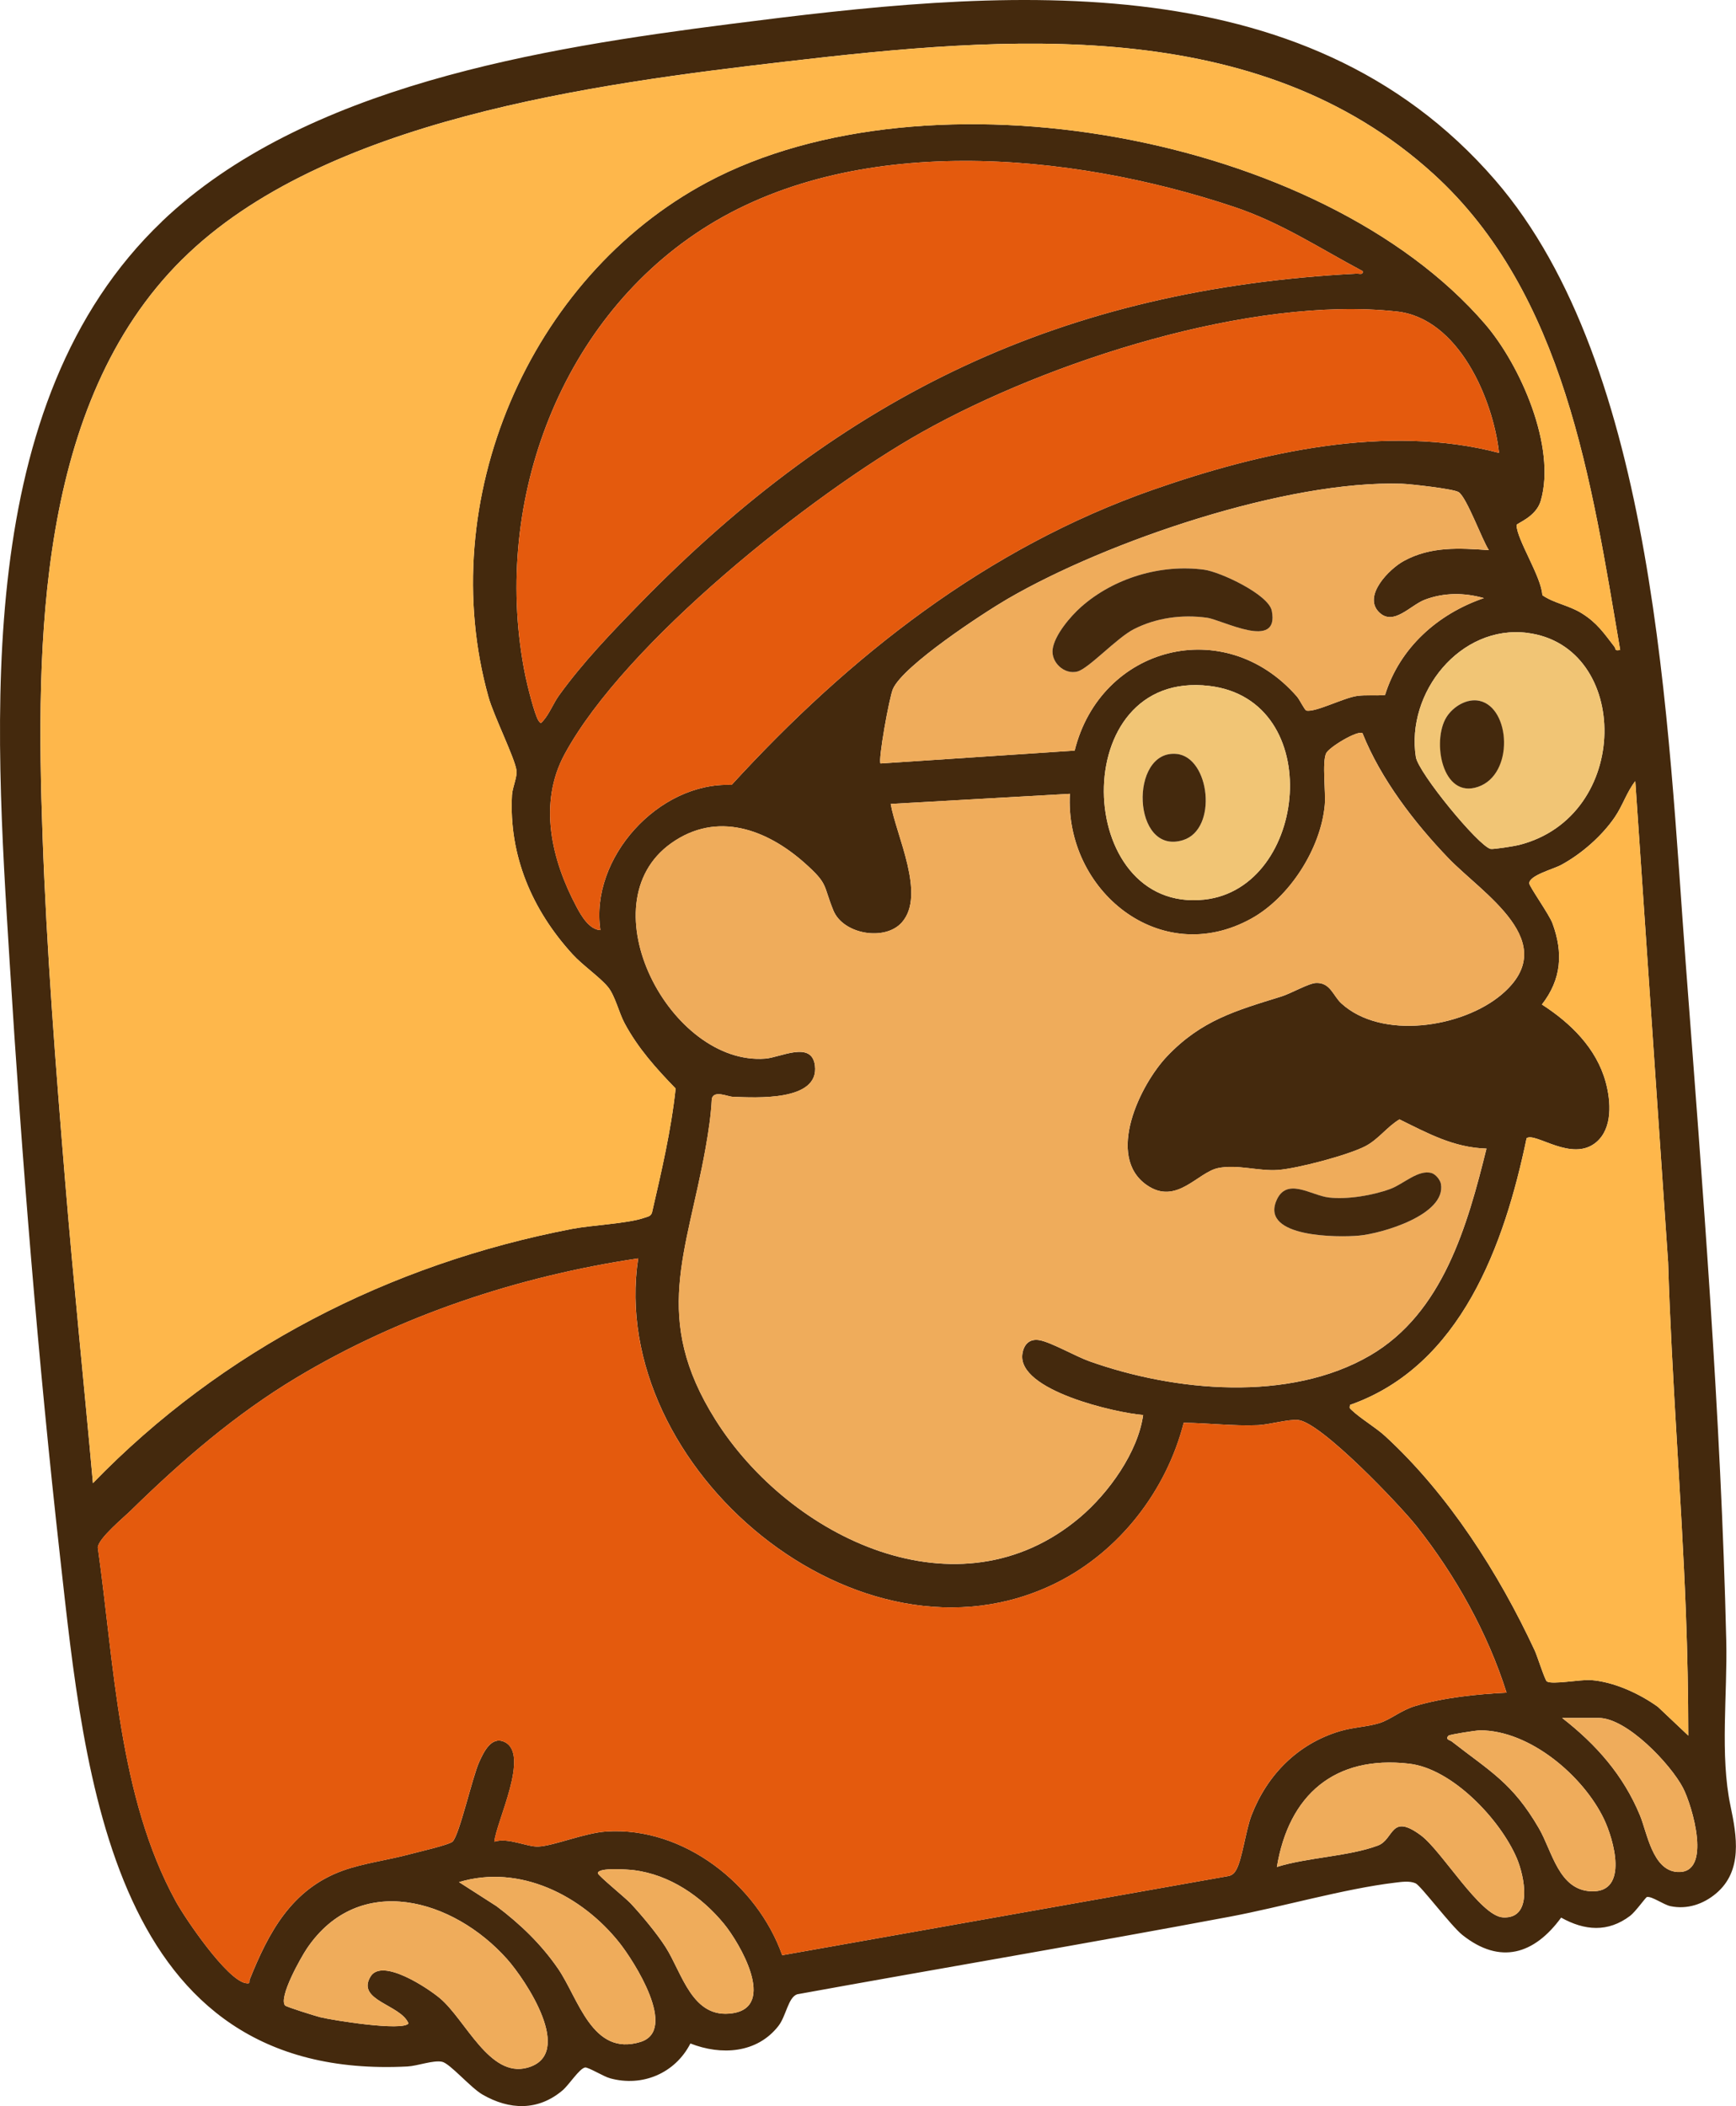 <svg width="249" height="302" viewBox="0 0 249 302" fill="none" xmlns="http://www.w3.org/2000/svg">
<path d="M23.235 31.761C-4.054 57.791 -0.759 103.379 1.381 137.907C3.137 166.239 5.469 195.14 8.629 223.349C12.16 254.842 16.005 298.494 58.425 296.321C59.892 296.245 62.111 295.391 63.393 295.641C64.526 295.865 67.485 299.356 69.212 300.351C73.046 302.564 77.166 302.727 80.682 299.75C81.613 298.965 83.076 296.64 83.908 296.466C84.335 296.376 86.58 297.762 87.486 298.009C92.131 299.294 96.834 297.303 99.028 293.023C103.424 294.75 108.558 294.46 111.643 290.521C112.769 289.08 113.037 286.426 114.333 285.97C134.993 282.219 155.744 278.717 176.353 274.85C183.852 273.446 192.751 270.846 200.069 269.966C200.996 269.854 202.183 269.666 203.052 270.06C203.787 270.393 208.143 276.183 209.762 277.468C215.167 281.762 220.059 280.253 223.919 274.974C227.293 276.856 230.628 277.121 233.8 274.731C234.593 274.134 236.055 272.044 236.233 272.015C236.968 271.903 238.612 273.123 239.6 273.333C241.993 273.833 244.311 273.051 246.143 271.509C249.988 268.268 249.119 263.271 248.207 258.937C246.679 251.67 247.783 243.006 247.602 235.283C246.853 203.207 244.217 170.265 241.798 138.258C239.227 104.248 237.594 52.573 214.461 25.834C186.911 -6.018 142.499 -1.376 104.793 3.436C77.724 6.89 43.631 12.296 23.225 31.758L23.235 31.761ZM26.132 37.192C46.405 17.09 85.335 12.014 112.726 8.827C144.233 5.16 180.368 1.991 205.598 24.932C224.458 42.08 228.303 69.283 232.384 93.187C231.551 93.397 231.79 93.035 231.555 92.731C230.06 90.797 229.089 89.331 226.92 87.969C224.998 86.764 222.934 86.528 221.218 85.344C221.102 82.723 217.557 77.375 217.521 75.29C217.517 75.04 220.309 74.142 220.986 71.835C223.263 64.116 218.071 52.345 213.013 46.472C189.471 19.136 133.107 9.204 101.425 26.138C75.812 39.828 62.188 71.883 70.073 99.98C70.819 102.641 73.832 108.68 74.078 110.462C74.212 111.421 73.491 112.916 73.433 114.01C72.97 122.714 76.337 130.499 82.109 136.824C83.55 138.406 86.044 140.123 87.192 141.517C88.224 142.766 88.767 145.203 89.586 146.727C91.512 150.315 94.093 153.186 96.907 156.087C96.262 162.108 94.865 168.024 93.51 173.911C93.293 174.447 92.866 174.462 92.413 174.625C90.085 175.447 84.886 175.671 82.055 176.214C55.895 181.236 31.875 193.539 13.329 212.671C12.033 198.257 10.534 183.829 9.346 169.4C7.985 152.889 6.685 136.343 6.102 119.781C5.135 92.362 5.273 57.87 26.128 37.189L26.132 37.192ZM91.776 86.543C87.728 90.692 83.593 94.983 80.168 99.737C79.415 100.78 78.789 102.355 77.948 103.311C77.623 103.68 77.568 103.836 77.235 103.332C76.667 102.474 75.602 98.14 75.349 96.891C70.468 72.882 79.878 46.389 100.625 32.934C122.321 18.86 153.459 21.804 176.979 29.657C183.786 31.931 189.189 35.552 195.456 38.88C195.554 39.473 194.967 39.216 194.558 39.238C152.395 41.447 121.032 56.571 91.776 86.543ZM86.11 133.374C84.52 133.29 83.394 131.35 82.713 130.075C79.082 123.275 77.181 115.169 80.983 108.148C89.636 92.166 116.336 70.905 132.216 61.983C150.342 51.802 179.467 42.395 200.351 44.666C209.208 45.629 214.161 57.229 215.012 64.942C198.957 60.716 180.792 64.84 165.426 70.21C141.525 78.559 121.836 94.099 104.938 112.551C94.445 112.123 84.578 123.062 86.113 133.374H86.11ZM126.3 109.48C125.916 109.097 127.545 99.987 128.085 98.774C129.588 95.41 140.978 87.941 144.519 85.88C158.778 77.585 184.597 68.823 201.065 69.366C202.288 69.406 208.462 70.094 209.208 70.561C210.374 71.289 212.593 77.459 213.556 78.885C209.316 78.588 205.228 78.32 201.354 80.438C199.243 81.593 195.452 85.435 197.788 87.774C199.859 89.845 202.274 86.785 204.374 85.993C207.126 84.953 210.022 84.968 212.839 85.764C206.25 88.013 200.76 92.879 198.664 99.654C197.324 99.791 195.988 99.607 194.641 99.795C192.708 100.066 188.642 102.185 187.382 101.891C187.125 101.833 186.419 100.334 186.031 99.889C175.651 87.977 157.866 92.666 154.143 107.63L126.3 109.477V109.48ZM219.071 90.754C233.912 92.622 234.122 117.098 217.832 121.175C217.224 121.327 214.175 121.816 213.813 121.733C212.064 121.327 203.436 110.806 203.081 108.55C201.64 99.342 209.443 89.541 219.071 90.75V90.754ZM173.449 98.357C190.278 100.356 187.621 127.334 172.787 128.993C153.952 131.096 152.844 95.91 173.449 98.357ZM153.459 113.822C152.699 127.635 166.374 138.989 179.496 131.715C184.97 128.681 189.442 121.697 190.018 115.444C190.184 113.619 189.609 109.346 190.21 108.032C190.612 107.145 194.772 104.658 195.431 105.143C198.041 111.685 202.882 117.993 207.759 123.065C212.637 128.138 224.219 135.133 215.377 142.614C209.718 147.397 198.128 149.146 192.386 143.874C191.213 142.798 190.814 140.872 188.772 140.952C187.711 140.992 185.18 142.462 183.794 142.893C177.305 144.906 172.32 146.285 167.392 151.474C163.528 155.54 158.539 165.841 164.506 169.947C168.768 172.883 171.766 168.104 174.727 167.495C177.49 166.927 180.524 167.977 183.33 167.767C186.136 167.557 193.392 165.634 195.847 164.356C197.723 163.379 198.943 161.579 200.735 160.515C204.819 162.521 208.505 164.563 213.212 164.704C210.482 175.729 206.974 188.268 196.524 194.361C184.941 201.114 168.482 199.546 156.272 195.205C154.295 194.503 150.801 192.489 149.129 192.182C147.695 191.914 146.858 192.754 146.648 194.126C145.848 199.376 160.089 202.613 163.966 202.903C163.221 208.261 159.013 214.102 154.918 217.57C137.531 232.303 113.283 220.532 102.624 203.594C93.442 188.999 98.507 179.773 101.212 164.588C101.628 162.253 101.983 159.888 102.103 157.513C102.483 156.304 104.333 157.249 105.133 157.278C108.399 157.394 117.538 157.966 116.886 152.788C116.433 149.193 111.936 151.637 109.789 151.803C96.168 152.868 83.966 129.659 96.277 120.915C102.848 116.248 110.01 118.934 115.449 123.782C118.859 126.824 118.019 126.845 119.536 130.557C120.938 133.986 126.944 135.003 129.359 132.269C132.857 128.305 128.53 119.789 127.759 115.281L153.466 113.829L153.459 113.822ZM193.646 201.451C209.588 195.85 215.797 178.419 218.962 163.216C220.204 162.289 225.465 166.721 228.948 163.791C231.345 161.775 231.052 157.893 230.313 155.178C228.984 150.301 225.277 146.691 221.16 144.04C223.966 140.423 224.237 136.64 222.677 132.4C222.202 131.114 219.349 127.117 219.346 126.668C219.331 125.524 222.807 124.633 223.937 124.018C226.83 122.446 229.737 119.908 231.598 117.196C232.768 115.491 233.318 113.586 234.553 112.008L239.26 180.986C239.774 197.776 241.172 214.576 241.812 231.297C242.037 237.144 242.149 243.021 242.156 248.872L237.783 244.74C235.143 242.843 231.475 241.159 228.213 240.913C226.703 240.801 222.619 241.601 221.866 241.102C221.587 240.917 220.49 237.445 220.135 236.681C214.972 225.583 207.759 214.286 198.715 205.962C197.303 204.662 195.177 203.439 193.874 202.197C193.573 201.911 193.541 201.954 193.642 201.447L193.646 201.451ZM18.912 216.452C26.154 209.373 33.826 202.761 42.548 197.533C57.419 188.619 74.393 183.003 91.537 180.447C86.997 210.452 123.342 241.102 151.602 226.93C160.614 222.408 167.287 213.754 169.785 204.018C173.344 204.05 176.867 204.51 180.444 204.358C182.034 204.289 184.807 203.486 186.191 203.62C189.489 203.935 200.815 215.85 203.201 218.863C208.762 225.887 213.397 234.179 216.091 242.72C211.88 242.923 207.021 243.426 202.98 244.635C200.938 245.247 199.471 246.58 197.831 247.09C196.09 247.63 194.091 247.662 192.121 248.26C186.129 250.074 181.766 254.491 179.518 260.277C178.678 262.435 178.178 266.675 177.284 268.181C177.019 268.623 176.788 268.84 176.292 268.999L112.197 280.365C108.609 270.234 98.062 261.914 87.004 262.623C83.836 262.826 79.451 264.687 77.213 264.785C75.588 264.857 72.919 263.46 70.906 264.082C71.207 261.135 76.073 251.486 72.344 249.777C70.454 248.908 69.36 251.276 68.727 252.673C67.749 254.831 65.895 263.137 64.918 264.071C64.414 264.553 59.91 265.574 58.766 265.885C55.638 266.729 52.078 267.182 49.167 268.235C41.81 270.893 38.515 277.121 35.818 283.852C35.676 284.203 36.02 284.496 35.242 284.369C32.566 283.924 26.606 275.18 25.223 272.656C16.961 257.601 16.399 238.603 14.028 221.901C14.1 220.597 17.739 217.607 18.92 216.452H18.912ZM224.06 246.344H229.31C233.344 246.344 239.597 252.938 241.389 256.352C242.718 258.887 245.669 268.786 240.56 268.427C237.026 268.181 236.251 262.797 235.234 260.335C232.855 254.563 228.937 250.128 224.06 246.344ZM207.767 248.883C207.93 248.72 211.72 248.122 212.293 248.122C219.422 248.115 227.072 254.632 230.049 260.813C231.468 263.76 233.651 271.375 228.278 271.204C223.564 271.052 222.666 265.502 220.729 262.167C216.949 255.661 213.755 254.028 208.223 249.712C207.98 249.523 207.223 249.433 207.767 248.886V248.883ZM183.149 267.707C184.855 257.388 191.426 251.667 202.118 252.902C208.331 253.618 215.193 260.932 217.55 266.436C218.647 268.996 219.95 275.184 215.584 274.945C212.303 274.767 206.811 265.4 203.798 263.174C199.41 259.926 199.989 263.757 197.639 264.64C193.483 266.201 187.505 266.338 183.153 267.71L183.149 267.707ZM90.896 268.17C96.056 268.804 100.618 271.943 103.84 275.864C106.111 278.627 111.419 287.711 105.097 288.682C99.264 289.58 97.866 282.936 95.455 279.181C94.206 277.233 92.059 274.651 90.466 272.946C89.712 272.139 85.762 268.931 85.755 268.612C85.74 267.739 90.132 268.076 90.896 268.17ZM65.837 269.883C74.549 267.261 83.463 271.809 88.832 278.562C90.943 281.219 97.309 291.14 91.845 292.809C84.918 294.927 82.974 286.553 80.038 282.287C77.619 278.775 74.625 275.9 71.236 273.348L65.837 269.883ZM40.894 287.581C39.902 286.437 43.189 280.629 44.029 279.391C51.524 268.33 65.052 272.305 72.724 280.912C75.363 283.873 82.576 294.602 75.624 296.499C70.207 297.976 66.789 289.648 63.111 286.542C61.384 285.086 54.797 280.691 53.143 283.432C51.061 286.886 57.499 287.436 58.592 290.148C57.745 291.303 47.69 289.692 45.916 289.25C45.282 289.094 41.068 287.78 40.894 287.577V287.581Z" fill="#44290D"/>
<path d="M26.132 37.193C5.277 57.875 5.139 92.366 6.106 119.786C6.692 136.344 7.992 152.89 9.35 169.405C10.538 183.833 12.04 198.258 13.333 212.676C31.878 193.544 55.895 181.244 82.058 176.219C84.89 175.676 90.089 175.451 92.417 174.629C92.87 174.47 93.301 174.452 93.514 173.916C94.868 168.029 96.266 162.109 96.91 156.091C94.101 153.191 91.516 150.32 89.589 146.731C88.771 145.207 88.228 142.77 87.196 141.521C86.048 140.127 83.553 138.411 82.112 136.829C76.345 130.503 72.974 122.719 73.437 114.014C73.495 112.917 74.216 111.422 74.082 110.466C73.835 108.685 70.823 102.645 70.077 99.984C62.195 71.887 75.82 39.836 101.429 26.143C133.111 9.208 189.475 19.14 213.017 46.477C218.071 52.35 223.267 64.121 220.99 71.84C220.309 74.143 217.517 75.044 217.525 75.294C217.561 77.38 221.105 82.724 221.221 85.349C222.934 86.533 224.998 86.768 226.924 87.974C229.093 89.335 230.063 90.802 231.559 92.735C231.79 93.036 231.551 93.398 232.388 93.192C228.307 69.287 224.462 42.088 205.601 24.937C180.369 1.996 144.234 5.164 112.729 8.832C85.338 12.022 46.408 17.094 26.136 37.197L26.132 37.193Z" fill="#FEB74B"/>
<path d="M18.912 216.452C17.732 217.607 14.093 220.594 14.02 221.901C16.392 238.604 16.953 257.602 25.216 272.657C26.599 275.177 32.559 283.924 35.234 284.37C36.013 284.5 35.669 284.203 35.81 283.852C38.511 277.121 41.802 270.893 49.16 268.236C52.071 267.186 55.633 266.733 58.758 265.886C59.906 265.574 64.406 264.553 64.91 264.072C65.887 263.134 67.741 254.832 68.719 252.674C69.353 251.276 70.446 248.908 72.336 249.777C76.065 251.486 71.199 261.135 70.898 264.083C72.912 263.46 75.58 264.858 77.206 264.785C79.44 264.684 83.828 262.826 86.996 262.624C98.058 261.914 108.601 270.231 112.189 280.365L176.284 269C176.78 268.84 177.012 268.623 177.276 268.181C178.174 266.679 178.674 262.439 179.51 260.277C181.758 254.491 186.125 250.074 192.114 248.26C194.083 247.663 196.082 247.63 197.824 247.091C199.464 246.58 200.93 245.248 202.972 244.636C207.017 243.426 211.872 242.923 216.083 242.72C213.389 234.179 208.755 225.888 203.193 218.863C200.807 215.851 189.478 203.935 186.183 203.62C184.8 203.486 182.026 204.293 180.437 204.359C176.86 204.511 173.337 204.051 169.777 204.018C167.279 213.754 160.606 222.408 151.594 226.93C123.334 241.102 86.993 210.456 91.529 180.447C74.382 183.004 57.411 188.619 42.541 197.534C33.819 202.762 26.146 209.37 18.905 216.452H18.912Z" fill="#E45A0D"/>
<path d="M153.459 113.822L127.752 115.274C128.523 119.781 132.853 128.301 129.352 132.262C126.941 134.996 120.93 133.978 119.529 130.549C118.012 126.835 118.852 126.816 115.441 123.775C110.003 118.927 102.841 116.237 96.269 120.907C83.959 129.652 96.157 152.864 109.782 151.796C111.929 151.629 116.426 149.182 116.879 152.781C117.531 157.959 108.388 157.386 105.126 157.271C104.326 157.242 102.475 156.297 102.095 157.506C101.976 159.881 101.621 162.245 101.205 164.581C98.5 179.766 93.431 188.992 102.617 203.587C113.276 220.525 137.524 232.292 154.911 217.563C159.006 214.094 163.213 208.254 163.959 202.896C160.081 202.606 145.841 199.373 146.641 194.119C146.851 192.747 147.684 191.91 149.121 192.174C150.794 192.486 154.288 194.495 156.265 195.198C168.471 199.543 184.934 201.107 196.517 194.354C206.966 188.26 210.475 175.722 213.205 164.697C208.498 164.555 204.808 162.517 200.728 160.507C198.939 161.572 197.715 163.371 195.84 164.349C193.385 165.631 186.089 167.553 183.323 167.76C180.557 167.966 177.483 166.92 174.72 167.488C171.758 168.097 168.764 172.876 164.499 169.94C158.532 165.83 163.521 155.529 167.385 151.467C172.316 146.282 177.298 144.902 183.786 142.885C185.173 142.454 187.704 140.984 188.765 140.945C190.807 140.865 191.205 142.791 192.378 143.867C198.125 149.138 209.715 147.393 215.37 142.607C224.212 135.126 212.756 128.268 207.752 123.058C202.748 117.848 198.034 111.678 195.424 105.135C194.765 104.654 190.608 107.141 190.202 108.025C189.605 109.339 190.181 113.615 190.011 115.437C189.435 121.69 184.96 128.674 179.489 131.708C166.367 138.979 152.692 127.624 153.452 113.814L153.459 113.822ZM205.333 168.209C205.92 168.383 206.579 169.183 206.684 169.787C207.434 174.194 198.23 176.888 194.909 177.185C191.93 177.453 180.893 177.471 183.062 172.213C184.514 168.694 188.034 171.424 190.612 171.721C193.269 172.029 196.919 171.417 199.435 170.486C201.278 169.806 203.462 167.658 205.337 168.212L205.333 168.209Z" fill="#EFAC5B"/>
<path d="M91.777 86.543C121.029 56.57 152.395 41.443 194.559 39.237C194.968 39.216 195.551 39.473 195.457 38.879C189.189 35.552 183.787 31.927 176.98 29.657C153.46 21.804 122.325 18.86 100.626 32.934C79.879 46.389 70.469 72.882 75.35 96.891C75.603 98.14 76.664 102.474 77.236 103.332C77.569 103.835 77.623 103.683 77.949 103.31C78.789 102.354 79.419 100.779 80.169 99.737C83.594 94.986 87.729 90.692 91.777 86.543Z" fill="#E45A0D"/>
<path d="M86.109 133.373C84.574 123.061 94.441 112.123 104.934 112.55C121.832 94.099 141.521 78.559 165.422 70.209C180.788 64.84 198.953 60.716 215.008 64.941C214.157 57.225 209.204 45.624 200.347 44.665C179.467 42.395 150.341 51.805 132.212 61.983C116.332 70.904 89.632 92.165 80.979 108.147C77.177 115.168 79.078 123.275 82.71 130.075C83.39 131.349 84.516 133.29 86.106 133.373H86.109Z" fill="#E45A0D"/>
<path d="M193.646 201.451C193.541 201.958 193.577 201.915 193.878 202.201C195.181 203.443 197.306 204.666 198.719 205.966C207.763 214.29 214.976 225.587 220.139 236.685C220.494 237.449 221.591 240.921 221.87 241.106C222.623 241.605 226.707 240.805 228.217 240.917C231.479 241.16 235.143 242.844 237.786 244.744L242.16 248.876C242.153 243.025 242.041 237.148 241.816 231.301C241.175 214.58 239.778 197.78 239.264 180.99L234.557 112.012C233.318 113.59 232.772 115.495 231.602 117.2C229.741 119.912 226.834 122.45 223.941 124.022C222.811 124.634 219.335 125.524 219.349 126.672C219.353 127.121 222.206 131.115 222.681 132.404C224.241 136.644 223.97 140.427 221.163 144.044C225.28 146.691 228.988 150.305 230.317 155.182C231.055 157.897 231.349 161.782 228.952 163.796C225.469 166.725 220.204 162.293 218.966 163.22C215.798 178.42 209.588 195.854 193.649 201.455L193.646 201.451Z" fill="#FEB74B"/>
<path d="M126.3 109.48L154.144 107.633C157.866 92.669 175.651 87.98 186.032 99.892C186.419 100.334 187.125 101.833 187.382 101.895C188.642 102.188 192.712 100.07 194.642 99.798C195.989 99.61 197.325 99.794 198.665 99.657C200.757 92.882 206.246 88.016 212.84 85.768C210.023 84.971 207.126 84.957 204.374 85.996C202.274 86.792 199.859 89.852 197.788 87.777C195.453 85.438 199.244 81.597 201.355 80.442C205.229 78.323 209.317 78.591 213.557 78.888C212.594 77.458 210.374 71.292 209.208 70.564C208.462 70.097 202.289 69.409 201.065 69.369C184.602 68.83 158.778 77.592 144.52 85.884C140.979 87.944 129.588 95.413 128.085 98.777C127.546 99.986 125.913 109.096 126.3 109.484V109.48ZM172.733 81.694C175.036 82.006 181.958 85.243 182.418 87.585C183.544 93.353 175.34 88.878 173.095 88.574C169.528 88.089 165.832 88.585 162.62 90.225C160.187 91.467 156.186 95.848 154.542 96.29C152.681 96.793 150.733 94.986 150.983 93.103C151.255 91.058 153.55 88.367 155.074 87.02C159.763 82.875 166.505 80.851 172.733 81.694Z" fill="#EFAC5B"/>
<path d="M173.449 98.357C152.844 95.91 153.955 131.1 172.787 128.993C187.617 127.334 190.275 100.356 173.449 98.357ZM168.757 108.108C173.543 108.564 174.713 118.894 169.691 120.466C162.344 122.765 161.921 107.456 168.757 108.108Z" fill="#F1C575"/>
<path d="M219.071 90.753C209.447 89.544 201.641 99.345 203.082 108.553C203.437 110.808 212.061 121.33 213.814 121.736C214.176 121.819 217.224 121.33 217.833 121.178C234.119 117.105 233.912 92.625 219.071 90.757V90.753ZM212.213 100.496C216.674 101.485 217.101 111.069 212.014 112.821C206.927 114.574 205.363 106.224 207.467 102.843C208.408 101.329 210.396 100.094 212.213 100.496Z" fill="#F1C575"/>
<path d="M40.894 287.581C41.068 287.78 45.282 289.094 45.916 289.254C47.69 289.692 57.745 291.307 58.592 290.152C57.498 287.44 51.061 286.889 53.143 283.435C54.794 280.694 61.383 285.09 63.111 286.545C66.793 289.652 70.211 297.98 75.624 296.502C82.576 294.605 75.367 283.877 72.724 280.915C65.051 272.309 51.524 268.333 44.029 279.394C43.193 280.633 39.902 286.437 40.894 287.585V287.581Z" fill="#EFAC5B"/>
<path d="M183.149 267.706C187.501 266.334 193.479 266.2 197.636 264.636C199.986 263.753 199.406 259.925 203.795 263.17C206.807 265.4 212.3 274.763 215.58 274.941C219.95 275.18 218.643 268.992 217.546 266.432C215.189 260.928 208.328 253.614 202.115 252.898C191.423 251.663 184.855 257.384 183.146 267.703L183.149 267.706Z" fill="#EFAC5B"/>
<path d="M65.838 269.882L71.236 273.347C74.625 275.9 77.623 278.771 80.038 282.287C82.975 286.556 84.919 294.927 91.845 292.809C97.309 291.14 90.944 281.219 88.833 278.561C83.463 271.809 74.549 267.261 65.838 269.882Z" fill="#EFAC5B"/>
<path d="M207.766 248.883C207.223 249.43 207.984 249.52 208.222 249.709C213.755 254.028 216.948 255.657 220.729 262.164C222.666 265.499 223.564 271.049 228.278 271.201C233.651 271.375 231.471 263.761 230.048 260.81C227.072 254.629 219.421 248.116 212.292 248.119C211.716 248.119 207.926 248.717 207.766 248.879V248.883Z" fill="#EFAC5B"/>
<path d="M90.896 268.17C90.132 268.076 85.74 267.739 85.755 268.612C85.759 268.93 89.709 272.138 90.466 272.946C92.059 274.651 94.206 277.233 95.455 279.181C97.866 282.935 99.264 289.58 105.097 288.682C111.419 287.711 106.111 278.627 103.841 275.864C100.618 271.943 96.056 268.804 90.896 268.17Z" fill="#EFAC5B"/>
<path d="M224.06 246.344C228.937 250.131 232.855 254.566 235.233 260.334C236.251 262.796 237.022 268.18 240.56 268.427C245.668 268.785 242.718 258.886 241.389 256.351C239.596 252.937 233.343 246.344 229.31 246.344H224.06Z" fill="#EFAC5B"/>
<path d="M205.334 168.209C203.458 167.655 201.275 169.802 199.432 170.482C196.915 171.413 193.266 172.025 190.608 171.717C188.034 171.42 184.511 168.69 183.059 172.209C180.89 177.467 191.926 177.449 194.906 177.181C198.226 176.884 207.43 174.19 206.68 169.784C206.579 169.179 205.916 168.379 205.33 168.205L205.334 168.209Z" fill="#44290D"/>
<path d="M172.732 81.695C166.505 80.852 159.763 82.876 155.074 87.022C153.55 88.368 151.254 91.055 150.983 93.104C150.733 94.987 152.681 96.79 154.542 96.291C156.182 95.845 160.187 91.468 162.62 90.226C165.828 88.586 169.524 88.09 173.094 88.575C175.339 88.879 183.544 93.358 182.418 87.586C181.962 85.244 175.035 82.007 172.732 81.695Z" fill="#44290D"/>
<path d="M168.757 108.108C161.921 107.453 162.345 122.762 169.691 120.466C174.713 118.895 173.544 108.568 168.757 108.108Z" fill="#44290D"/>
<path d="M212.213 100.498C210.399 100.096 208.407 101.33 207.466 102.844C205.362 106.229 206.832 114.611 212.014 112.823C217.195 111.034 216.67 101.486 212.213 100.498Z" fill="#44290D"/>
</svg>
